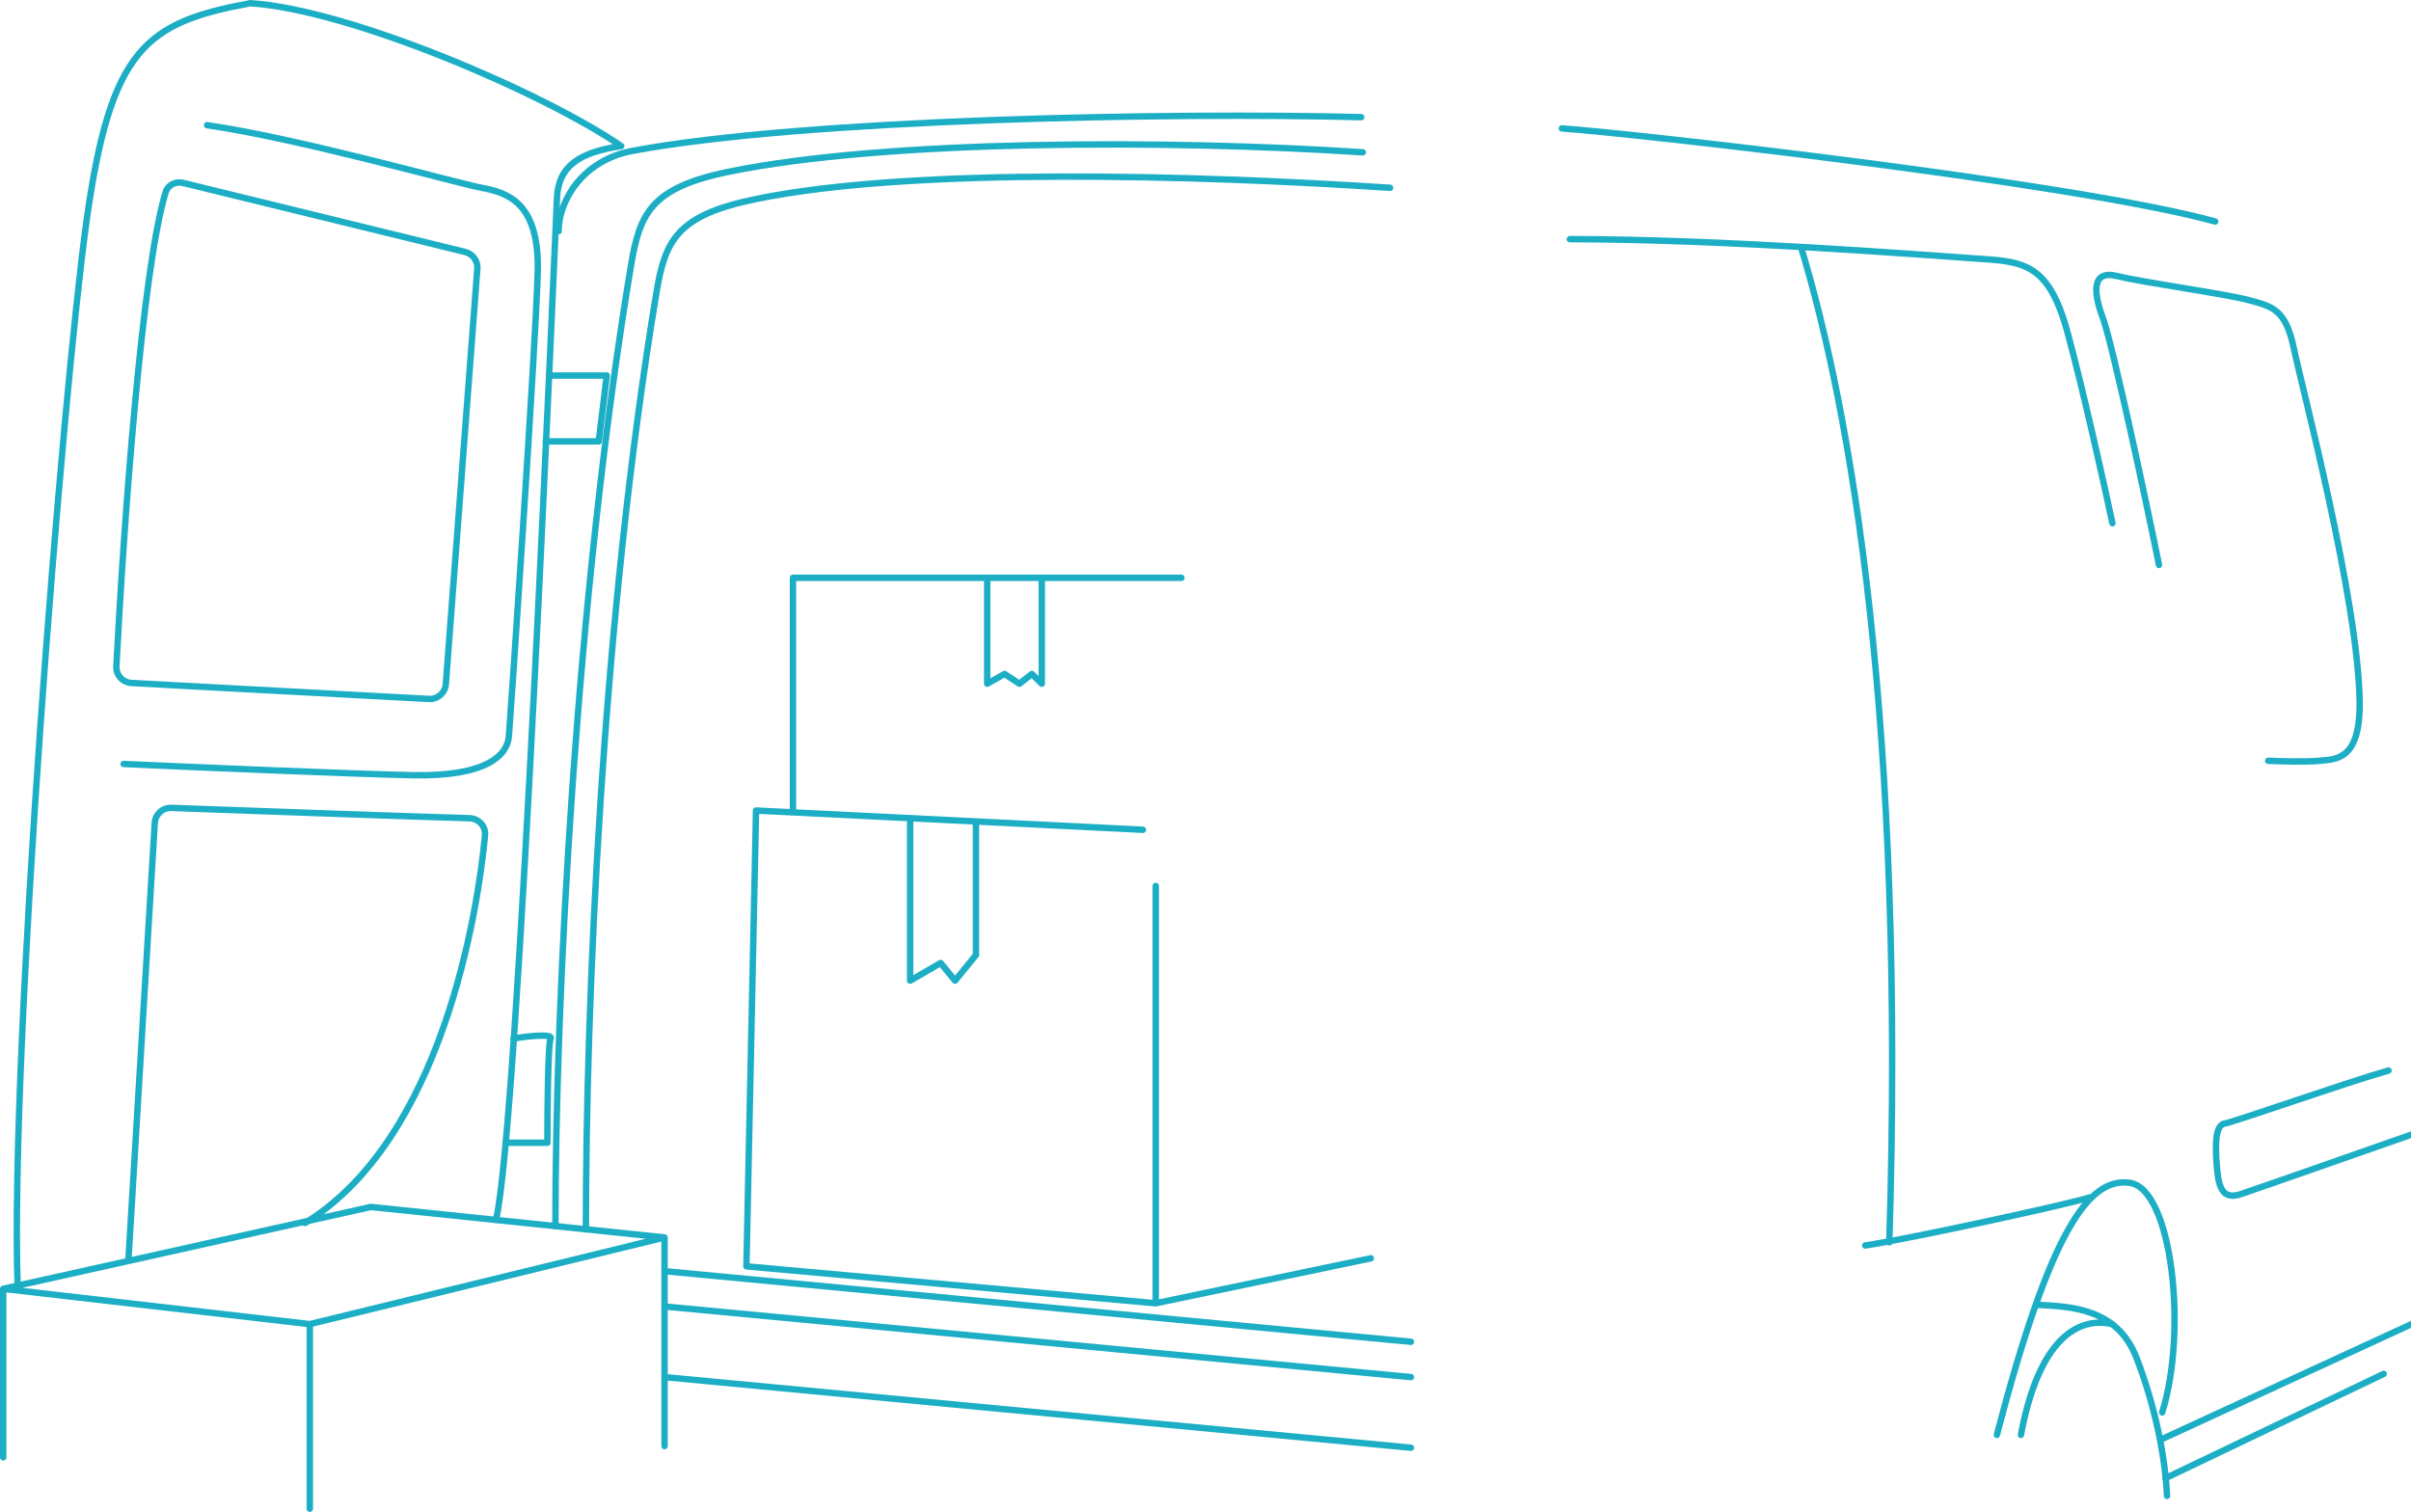 <?xml version="1.0" encoding="UTF-8"?> <svg xmlns="http://www.w3.org/2000/svg" width="751" height="471" viewBox="0 0 751 471" fill="none"> <path d="M424 36.5C365.5 35 250.5 37 197 47C181.5 49.897 174 62.5 174 72" stroke="#1CAEC5" stroke-width="2" stroke-linecap="round" stroke-linejoin="round"></path> <path d="M424.5 47.446C364.5 43.5 275.792 43.485 227 53.5C202.5 58.529 199.224 66.655 196.5 83C179.5 185 173 311 173 382" stroke="#1CAEC5" stroke-width="2" stroke-linecap="round" stroke-linejoin="round"></path> <path d="M433 58.5C373 54.554 284.292 51.985 235.5 62C211 67.029 207.224 74.654 204.5 91C187.5 193 182.5 312 182.5 383" stroke="#1CAEC5" stroke-width="2" stroke-linecap="round" stroke-linejoin="round"></path> <path d="M368 180H247V252.5M356 258.5L235.5 252.5L232.5 394.5L360 406M360 406L427 392M360 406V276" stroke="#1CAEC5" stroke-width="2" stroke-linecap="round" stroke-linejoin="round"></path> <path d="M283.5 255V305.5L293 300L297.5 305.5L304 297.5V256.5" stroke="#1CAEC5" stroke-width="2" stroke-linecap="round" stroke-linejoin="round"></path> <path d="M307.5 180V213L312.909 209.954L317.545 213L321.409 209.954L324.5 213V180" stroke="#1CAEC5" stroke-width="2" stroke-linecap="round" stroke-linejoin="round"></path> <path d="M486.5 40C508 41.5 646.5 57 690 69" stroke="#1CAEC5" stroke-width="2" stroke-linecap="round" stroke-linejoin="round"></path> <path d="M489 74.5C537 74.5 600 79.5 615 80.5C630 81.5 638 81.5 644 103.5C648.8 121.1 655.333 150.5 658 163" stroke="#1CAEC5" stroke-width="2" stroke-linecap="round" stroke-linejoin="round"></path> <path d="M672.501 176C669.001 158.5 658.001 107 655.001 99C652.001 91 651.501 84 659.501 86C667.501 88 693 91.5 700.5 93.5C708 95.5 712 96.5 714.5 108.5C717 120.5 734.5 186.5 735 218.5C735.289 237 727.5 236.5 722.5 237C718.5 237.4 710.167 237.167 706.5 237" stroke="#1CAEC5" stroke-width="2" stroke-linecap="round" stroke-linejoin="round"></path> <path d="M561 77C576.5 128 593.5 225 588.5 387" stroke="#1CAEC5" stroke-width="2" stroke-linecap="round" stroke-linejoin="round"></path> <path d="M1 454C1 452 1 418.167 1 401.5M1 401.5L115.5 376L207 385.5M1 401.5L96.5 412.5M207 385.5V450.5M207 385.5L96.5 412.5M96.5 412.5V470" stroke="#1CAEC5" stroke-width="2" stroke-linecap="round" stroke-linejoin="round"></path> <path d="M207 396L439.5 418" stroke="#1CAEC5" stroke-width="2" stroke-linecap="round" stroke-linejoin="round"></path> <path d="M207 407L439.5 429" stroke="#1CAEC5" stroke-width="2" stroke-linecap="round" stroke-linejoin="round"></path> <path d="M207 429L439.5 451" stroke="#1CAEC5" stroke-width="2" stroke-linecap="round" stroke-linejoin="round"></path> <path d="M622 447C638.5 384 650.5 366.5 663.5 368.5C676.5 370.5 681.5 414.5 673.5 440" stroke="#1CAEC5" stroke-width="2" stroke-linecap="round" stroke-linejoin="round"></path> <path d="M634.5 406.5C645 407 659.5 407.5 665.5 423C671.5 438.5 674.5 454.5 675 466" stroke="#1CAEC5" stroke-width="2" stroke-linecap="round" stroke-linejoin="round"></path> <path d="M658 412.5C647 410 635 417.5 629.5 447" stroke="#1CAEC5" stroke-width="2" stroke-linecap="round" stroke-linejoin="round"></path> <path d="M581 388C594.5 386 645 375 651 373" stroke="#1CAEC5" stroke-width="2" stroke-linecap="round" stroke-linejoin="round"></path> <path d="M744 333.5C731.5 337 696 349.5 693 350C690 350.5 690 356.5 690.5 363C691 369.5 692 374 698 372C702.8 370.4 742 356.667 761 350" stroke="#1CAEC5" stroke-width="2" stroke-linecap="round" stroke-linejoin="round"></path> <path d="M673 448.5L755.5 410.5M674.5 460.5L742.5 428" stroke="#1CAEC5" stroke-width="2" stroke-linecap="round" stroke-linejoin="round"></path> <path d="M5.499 401C2.999 328 19.5 122 27 68.5C34.499 15 45.499 7 77.999 1C108.999 3 169.499 29 193.499 45.5C180 47.5 174 52 173.5 61.5C173 71 161.5 351 154.5 380" stroke="#1CAEC5" stroke-width="2" stroke-linecap="round" stroke-linejoin="round"></path> <path d="M171 117H189L186.5 137.5H170" stroke="#1CAEC5" stroke-width="2" stroke-linecap="round" stroke-linejoin="round"></path> <path d="M160 323.5C164.167 322.833 172.3 321.9 171.5 323.5C170.7 325.1 170.5 345.833 170.5 356H157.5" stroke="#1CAEC5" stroke-width="2" stroke-linecap="round" stroke-linejoin="round"></path> <path d="M64.5 39C92.5 43 142 57 150 58.5C158 60 168 63 167.5 84.5C167 106 159 224 158.5 229.5C158 235 152 242 128.5 241.5C109.7 241.1 60.667 239 38.5 238" stroke="#1CAEC5" stroke-width="2" stroke-linecap="round" stroke-linejoin="round"></path> <path d="M144.883 78.492L57.052 56.992C54.706 56.417 52.294 57.583 51.591 59.894C44.177 84.266 38.491 164.269 36.249 207.546C36.107 210.295 38.221 212.619 40.969 212.767L133.616 217.738C136.331 217.884 138.664 215.834 138.87 213.123L143.75 148.75L148.68 83.727C148.864 81.288 147.258 79.074 144.883 78.492Z" stroke="#1CAEC5" stroke-width="2" stroke-linecap="round" stroke-linejoin="round"></path> <path d="M95 381C137.71 354.823 148.784 284.354 151.08 260.256C151.353 257.389 149.088 254.967 146.209 254.889C129.701 254.438 81.834 252.723 53.36 251.679C50.646 251.579 48.37 253.665 48.206 256.376L40 392.5" stroke="#1CAEC5" stroke-width="2" stroke-linecap="round" stroke-linejoin="round"></path> </svg> 